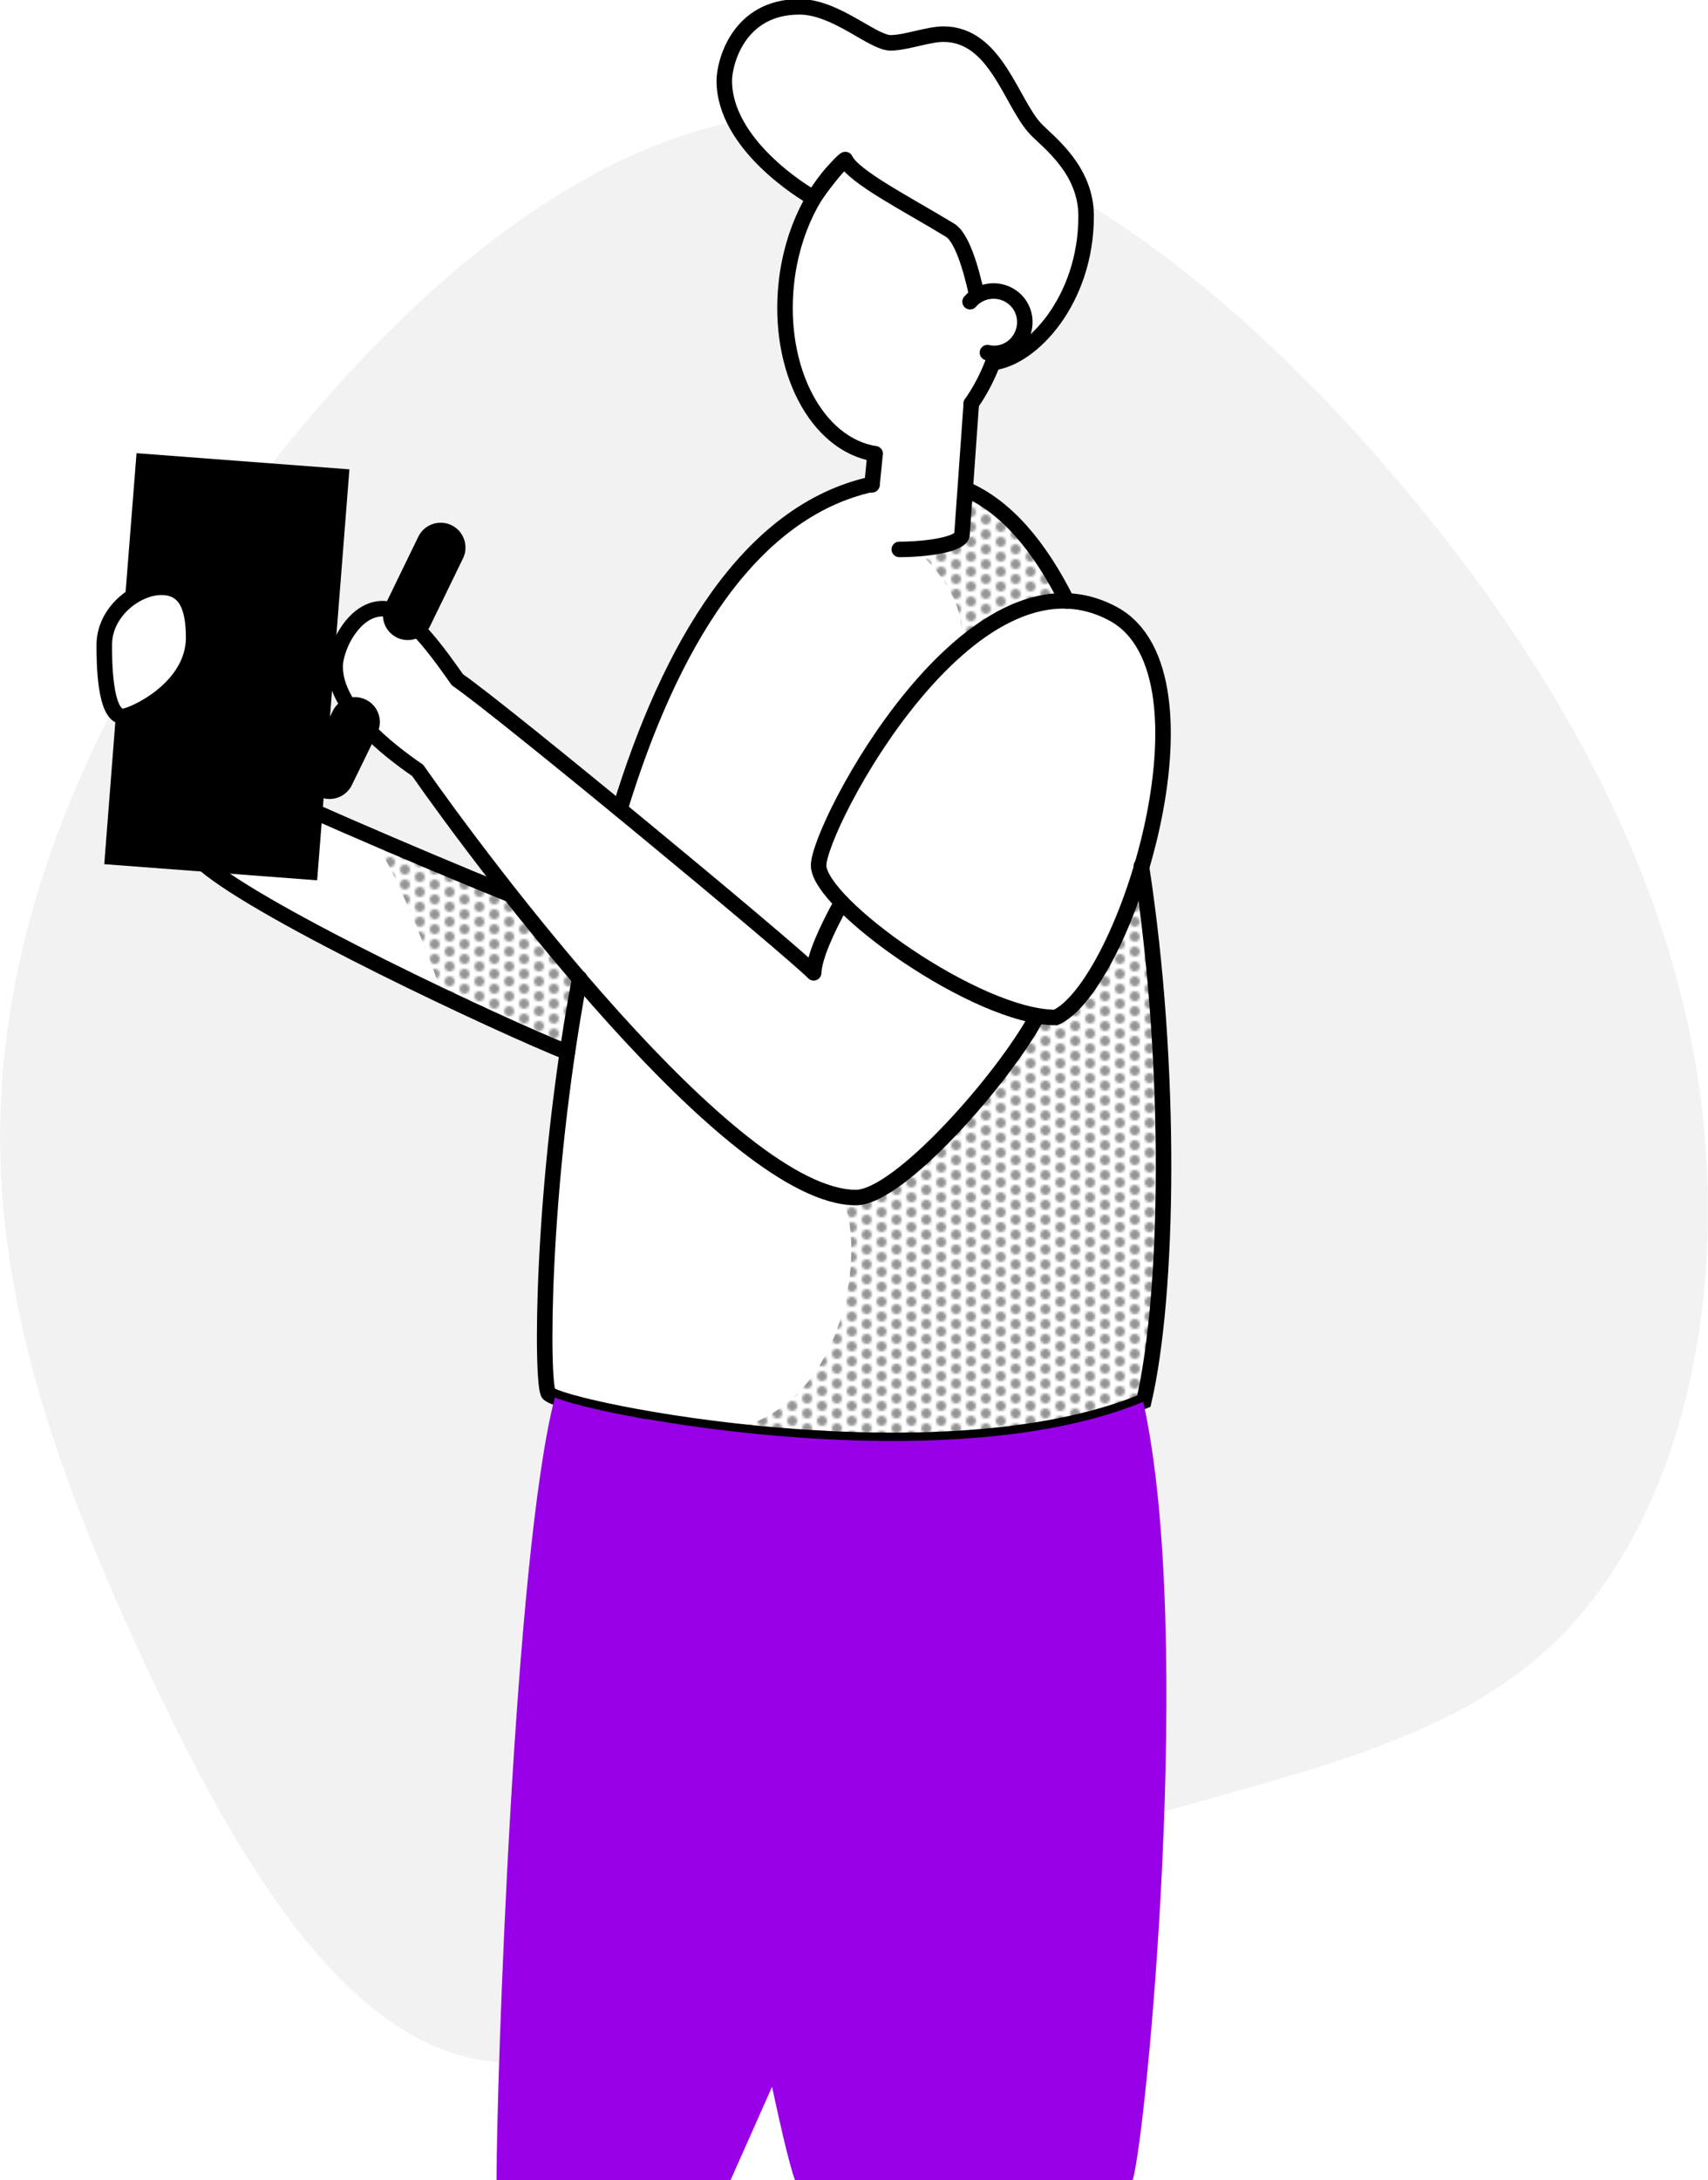 <?xml version="1.0" encoding="utf-8"?>
<!-- Generator: Adobe Illustrator 25.0.0, SVG Export Plug-In . SVG Version: 6.00 Build 0)  -->
<svg version="1.1" id="Layer_1" xmlns="http://www.w3.org/2000/svg" xmlns:xlink="http://www.w3.org/1999/xlink" x="0px" y="0px"
	 viewBox="0 0 275.2 351.2" style="enable-background:new 0 0 275.2 351.2;" xml:space="preserve">
<style type="text/css">
	.st0{fill:none;}
	.st1{fill:#949494;}
	.st2{fill:url(#SVGID_1_);}
	.st3{fill:url(#SVGID_2_);}
	.st4{fill:url(#SVGID_3_);}
	.st5{fill:#F2F2F2;}
	.st6{fill:none;stroke:#000000;stroke-width:2.5;stroke-linecap:round;stroke-miterlimit:10;}
	.st7{fill:none;stroke:#000000;stroke-width:8;stroke-linecap:round;stroke-linejoin:round;}
	.st8{fill:none;stroke:#000000;stroke-width:2.5;stroke-linecap:round;stroke-linejoin:round;}
	.st9{fill:#9800E8;}
</style>
<pattern  y="351.2" width="12" height="12" patternUnits="userSpaceOnUse" id="New_Pattern_2" viewBox="2 -14 12 12" style="overflow:visible;">
	<g>
		<rect x="2" y="-14" class="st0" width="12" height="12"/>
		<rect x="2" y="-14" class="st0" width="12" height="12"/>
		<rect x="2" y="-14" class="st0" width="12" height="12"/>
		<rect x="2" y="-14" class="st0" width="12" height="12"/>
		<circle class="st1" cx="14" cy="-11" r="2"/>
		<circle class="st1" cx="8" cy="-14" r="2"/>
		<circle class="st1" cx="2" cy="-11" r="2"/>
		<circle class="st1" cx="14" cy="-5" r="2"/>
		<circle class="st1" cx="8" cy="-8" r="2"/>
		<circle class="st1" cx="2" cy="-5" r="2"/>
		<circle class="st1" cx="8" cy="-2" r="2"/>
	</g>
</pattern>
<g id="Layer_2_1_">
	<g id="Layer_1-2">
		<g id="Layer_2-2">
			<g id="shadow">
				<pattern  id="SVGID_1_" xlink:href="#New_Pattern_2" patternTransform="matrix(0.4 0 0 0.4 -4768.33 -4551.982)">
				</pattern>
				<path class="st2" d="M135.8,192.9l3-0.1l4.8-2.4l4-3.1l7.8-7.7l7.2-8.8l4.2-7.2l3.1,0.5l2.7-2l4-5.2l4.7-9.2l2.4-7.4l1,4.4
					l1.5,13l1,12.9l0.4,10.3l0.1,9.4l-0.4,12.7l-1.6,16.3l-1.1,6.1l-1.1,0.7c0,0-3.8,6.1-4.6,8.9l-37.3,11.4l-24.1-16
					c21.5-4.6,22-35.5,17.2-38.1L135.8,192.9z"/>
				<pattern  id="SVGID_2_" xlink:href="#New_Pattern_2" patternTransform="matrix(0.4 0 0 0.4 -4768.33 -4551.982)">
				</pattern>
				<path class="st3" d="M85.1,166.9l6.2,2.6l0.8-5.6l1.2-6l-8.4-10.5l-2.6-3.3c0,0-16.4-6.8-23.4-9.8c3.5,1.5,11.6,23.4,12.4,26.1
					L85.1,166.9z"/>
				<pattern  id="SVGID_3_" xlink:href="#New_Pattern_2" patternTransform="matrix(0.4 0 0 0.4 -4768.33 -4551.982)">
				</pattern>
				<path class="st4" d="M152.8,87.6l2.1-1.1l0.6-7.5l3.6,1.4l5,4.7l4.6,6.4l3.1,5.2l-6.4,1l-5.6,3.2c-2.3,1.3-4.5,2.7-6.5,4.4
					c5.2-5.4-4-16.4-6.6-17L152.8,87.6z"/>
			</g>
			<g id="vector">
				<path class="st5" d="M23.2,267.7c13.8,29.6,31,60.1,54.1,64.1s52.1-18.5,83.7-31.2s66.2-15.3,87.6-34.3s29.8-54.4,25.5-88.8
					s-21.7-67.9-48.3-99.4c-14.8-17.6-32.6-34.5-51.4-45.8l0.6,4.2l0.1,0.1l-0.1,0.3l0.1,0.7l-0.2-0.1l-1.3,6.9l-3.5,7.1l-4.8,4.5
					l-3.2,1.8l-2.2,0.8l-1.1,2.3l-2.3,3.9l-1,13.8l3.5,1.9l4.6,4l4.6,5.9l3.5,6.3l4.2,0.5l5.9,3.3l2.2,2.8l1.8,4.2l1.4,7l0.1,5.3
					l-1.7,12l-2.1,8.5l1,4.5l1.9,18.5l0.9,14.8v19.9l-0.9,11.8l-1.3,10.2l-1,5.4l-41.8,18l-53.2-18.7l-1.1-1l-0.5-6.9l0.2-10.8
					l0.5-10.4l1.4-15l1.4-11.4l-17-7.6L46.2,148l-12.6-8.2L19,115.1l-0.7-1.1C6.9,136,0.8,157.8,0.1,178.8
					C-1,209.2,9.4,238,23.2,267.7z"/>
				<path class="st5" d="M118.3,19.6C87,26,57.5,55.1,36.7,84.2c-2.8,3.8-5.4,7.7-7.8,11.5l3.3,3.1L51.3,131l15.4,6.6l15.6,6.5
					l-2.7-3.4l-7-9.2l-5.5-7.6l-4.9-3.4l-5.7-6.3l-2.8-5.8l1.1-5.4l3.5-4l3.7-1.3l5,3.1l3.8,4.1l3,4.5l10.7,8.3l11.5,9l3.6,3.3
					l0.7-0.4l1.3-4.3l4.2-11.1l3.1-7.1l5.5-8.8l4.7-6.6l4.9-5l4.9-4l3.9-2l6.2-2.6l1.6-0.3l0.3-3.3l0.3-1.6l-4.3-1.5l-4.2-3.6
					l-2.7-4l-2.8-7l-0.7-6.2l0.4-5.3l0.7-4.9l1.8-4.9l1.7-3.7l-5.6-4l-6.1-6.1L118.3,19.6z"/>
				<path class="st6" d="M82.2,144.1c-15.6-6.3-40.2-17-43.2-18.8c-4-2.3-16.8,4.7-6.1,13.9c9.5,8.1,47.5,25.9,58.5,30.3"/>
				<line class="st7" x1="53.1" y1="124.7" x2="57.2" y2="116.3"/>
				<line class="st7" x1="65.7" y1="99.1" x2="71" y2="88.2"/>
				<path class="st6" d="M159.9,58.6c-0.9,2.3-2,4.4-3.4,6.4"/>
				<path class="st6" d="M141,73.1c-9.4-1.5-15.8-13.6-14.3-27.5c0.9-8.4,4.6-15.6,9.4-19.8"/>
				<path class="st6" d="M183.9,139.5c5,32.5,4.4,69,0.4,86.2c-32.9,13.6-93.3,1.4-95.9-1.2c-1.2-1.2-1.3-33.1,5-66.9"/>
				<path class="st6" d="M99.9,130.3c7.9-25.8,20.6-47.9,40.6-52.3"/>
				<path class="st6" d="M155.6,78.8c6.5,2.8,11.9,9.2,16.3,18"/>
				<path class="st8" d="M135.6,145.4c-2.5,4.5-4.4,8.8-4.5,11.3c-3.6-3.7-50.1-42.2-57.4-47.2c-2.2-3.1-7.2-10.4-10.8-11.3
					c-5.3-1.3-8.9,5.8-8.9,9.2c0,6.8,8.5,13.4,13.3,16.7c10.2,14.6,50.6,68.8,70.6,68.8c7,0,23.9-19.3,29.2-29.2"/>
				<path class="st8" d="M157.4,47.6c-1-4.7-2.5-9.4-4.3-10.5c-6.7-4.1-15.6-8.6-16.9-11.4c-1.1,0.7-4.4,5.1-5.1,6.2
					c-1.7-0.9-14.4-8.7-14.4-18.9c0-2.8,2.2-11.9,12.1-11.9c5.9,0,11.8,5.8,14.7,5.8c2.4,0,6.1-1.4,8.5-1.4
					c8.5,0,10.9,11.1,14.9,15.3c2,2.1,8.1,6.5,8.1,14c0,13.6-8.8,22.9-15,23.6"/>
				<path class="st6" d="M156.3,48.6c1.8-2.1,5-2.3,7.1-0.5s2.3,5,0.5,7.1c-1.2,1.4-3,2-4.8,1.6"/>
				<path class="st6" d="M140.5,78.1l0.5-5"/>
				<path class="st6" d="M156.5,65L155,86.1c-0.1,1.6-5.7,2.4-10.1,2.4"/>
				<path class="st6" d="M131.9,139.4c0,6.2,25.5,24.5,38.2,24.5c11.2-5.1,27.1-55.3,9.3-65C156.4,86.4,131.9,133.2,131.9,139.4z"/>
				<path class="st9" d="M104.3,228.6c3.9,23.3,20,112.5,23.8,122.6h54.4c2.2-7.3,10-88.1,1.7-125.4
					C161.2,235.3,125,232.2,104.3,228.6z"/>
				<path class="st9" d="M80,351.2h37.7l15.7-35.3l-23.8-86.4c-10-1.5-17.6-3.3-20.2-4.4C82.8,250.4,80,336.1,80,351.2z"/>
				<path class="st6" d="M26,94.6c-4,0-9.2,3.9-9.2,9.3c0,2.4,0,11.5,3,11.5c1.4,0,11.4-4.4,11.4-12.7C31.2,97.9,30,94.6,26,94.6z"
					/>
				<path d="M18.7,114.8l-1.9,24.4l34.3,2.6l5.2-66.2L22,73l-1.9,24.1c1.6-1.5,3.8-2.4,6-2.5c4,0,5.1,3.3,5.1,8.1
					c0,8.3-9.9,12.7-11.4,12.7C19.4,115.4,19,115.2,18.7,114.8z"/>
			</g>
		</g>
	</g>
</g>
</svg>
